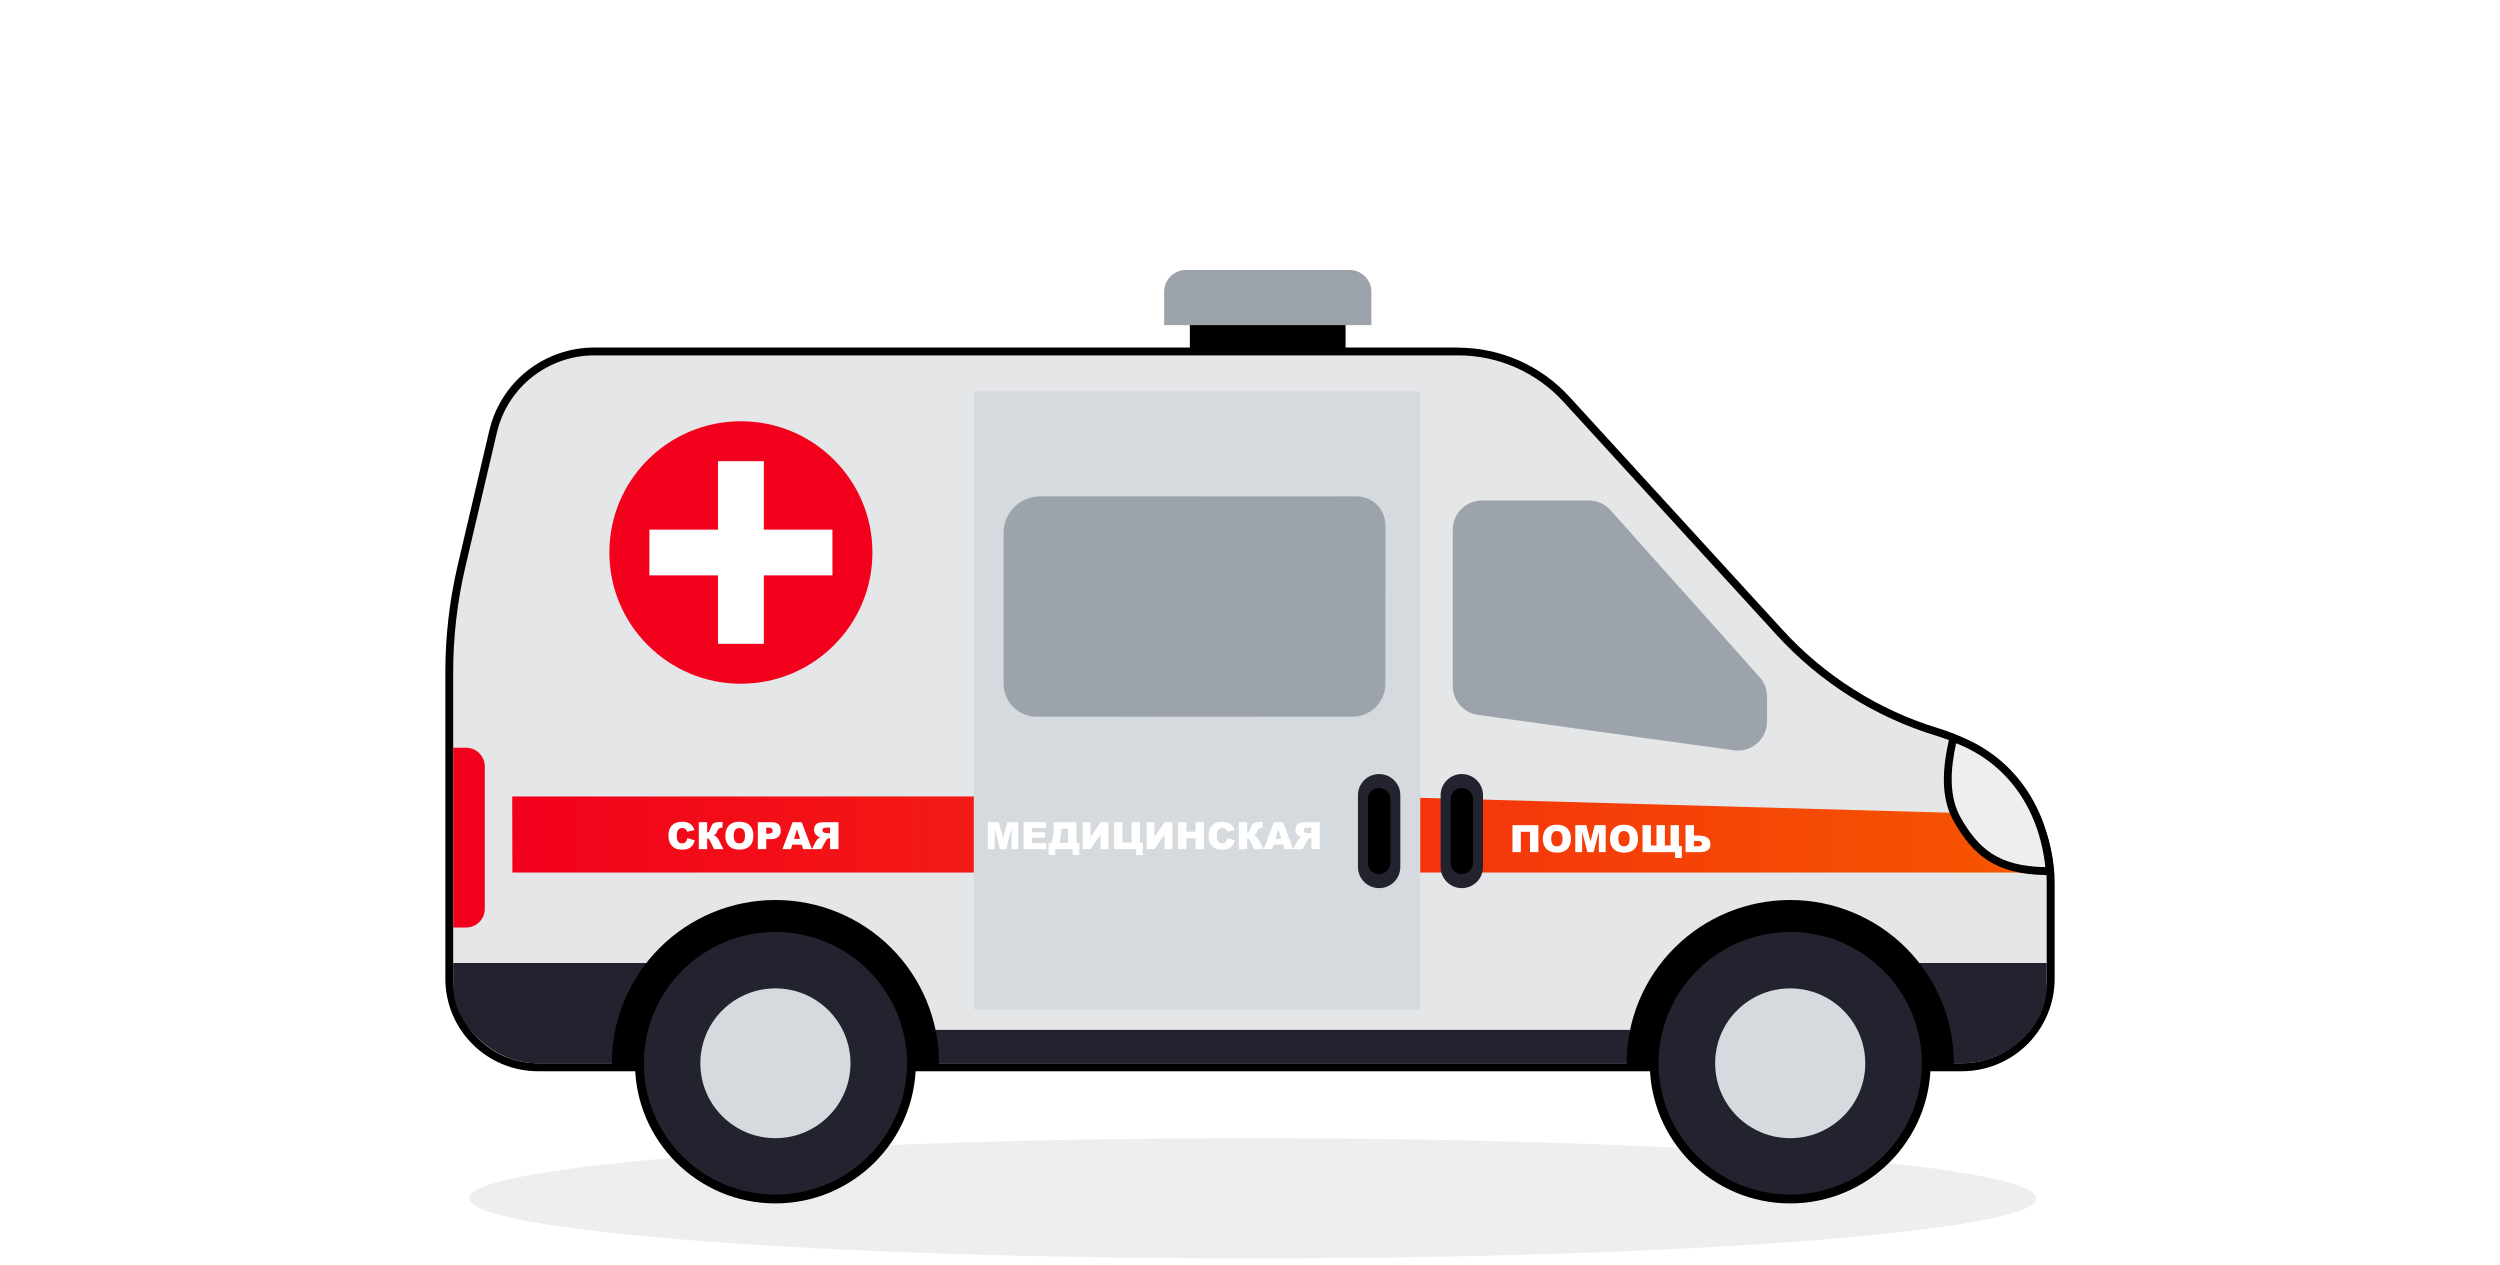 <svg width="741" height="375" viewBox="0 0 741 375" fill="none" xmlns="http://www.w3.org/2000/svg">
<path d="M741 0H0V375H741V0Z" fill="white"/>
<path d="M371.294 373C499.584 373 603.584 365.021 603.584 355.178C603.584 345.336 499.584 337.357 371.294 337.357C243.003 337.357 139.003 345.336 139.003 355.178C139.003 365.021 243.003 373 371.294 373Z" fill="#EEEEEE"/>
<path d="M397.762 95.319H353.734V115.404H397.762V95.319Z" fill="black"/>
<path d="M396.698 96.38V114.334H354.806V96.38H396.698ZM398.825 94.248H352.67V116.466H398.825V94.248Z" fill="black"/>
<path d="M351.562 80H399.968C401.694 80 403.349 80.684 404.569 81.901C405.789 83.119 406.475 84.77 406.475 86.492V96.371H345.056V86.501C345.055 85.647 345.222 84.802 345.548 84.014C345.875 83.225 346.354 82.508 346.958 81.904C347.562 81.301 348.28 80.822 349.07 80.495C349.86 80.168 350.707 80 351.562 80V80Z" fill="#9CA3AA"/>
<path d="M159.452 316.333C152.481 316.326 145.798 313.56 140.869 308.642C135.94 303.724 133.168 297.056 133.161 290.101V199.277C133.161 188.617 134.393 177.992 136.831 167.614L146.156 127.937C147.723 121.172 151.546 115.139 156.999 110.826C162.452 106.514 169.211 104.177 176.169 104.199H432.171C438.21 104.207 444.18 105.47 449.703 107.906C455.226 110.343 460.18 113.899 464.25 118.35L527.531 187.558C540.213 201.424 556.409 211.62 574.412 217.072C584.096 219.963 592.582 225.903 598.603 234.004C604.623 242.106 607.854 251.934 607.812 262.02V290.127C607.805 297.082 605.033 303.751 600.104 308.669C595.175 313.587 588.492 316.353 581.521 316.36L159.452 316.333Z" fill="#E5E6E8"/>
<path d="M432.18 105.331C438.054 105.33 443.864 106.552 449.238 108.919C454.612 111.285 459.432 114.744 463.391 119.075L526.671 188.283C539.493 202.301 555.867 212.61 574.067 218.124V218.124C583.492 220.979 591.748 226.782 597.615 234.676C603.482 242.571 606.65 252.138 606.651 261.966V290.074C606.651 296.724 604.003 303.102 599.291 307.804C594.578 312.506 588.186 315.148 581.522 315.148H159.452C152.787 315.148 146.395 312.506 141.683 307.804C136.97 303.102 134.322 296.724 134.322 290.074V199.277C134.323 188.706 135.546 178.17 137.965 167.879L147.282 128.202C148.805 121.698 152.489 115.898 157.733 111.746C162.977 107.594 169.475 105.333 176.169 105.331H432.18ZM432.18 103.013H176.169C168.951 102.998 161.94 105.426 156.283 109.9C150.625 114.374 146.655 120.629 145.021 127.645L135.705 167.348C133.242 177.813 131.999 188.527 132 199.277V290.101C132 297.372 134.895 304.346 140.048 309.488C145.201 314.63 152.191 317.519 159.478 317.519H581.522C588.809 317.519 595.799 314.63 600.952 309.488C606.105 304.346 609 297.372 609 290.101V261.993C608.998 251.67 605.67 241.621 599.508 233.328C593.346 225.036 584.675 218.94 574.776 215.94C556.975 210.545 540.96 200.463 528.417 186.753L465.137 117.554C460.956 112.99 455.869 109.343 450.2 106.846C444.531 104.349 438.404 103.056 432.207 103.049L432.18 103.013Z" fill="black"/>
<path d="M134.322 285.44V292.418C134.322 303.031 145.571 315.175 159.452 315.175H581.521C595.402 315.175 606.651 304.172 606.651 292.418V285.44H549.85L504.254 305.26H243.891L209.737 285.44H134.322Z" fill="#232330"/>
<path d="M530.616 268.069C518.104 268.069 506.105 273.028 497.258 281.856C488.412 290.683 483.441 302.656 483.441 315.139H577.799C577.797 302.655 572.825 290.682 563.976 281.855C555.128 273.028 543.128 268.069 530.616 268.069Z" fill="black" stroke="black" stroke-width="2.62" stroke-miterlimit="10"/>
<path d="M229.833 268.069C217.321 268.069 205.322 273.028 196.475 281.856C187.628 290.683 182.658 302.656 182.658 315.139H277.007C277.007 302.656 272.037 290.683 263.19 281.856C254.343 273.028 242.344 268.069 229.833 268.069V268.069Z" fill="black" stroke="black" stroke-width="2.62" stroke-miterlimit="10"/>
<path d="M530.615 355.382C552.88 355.382 570.929 337.373 570.929 315.157C570.929 292.942 552.88 274.932 530.615 274.932C508.351 274.932 490.302 292.942 490.302 315.157C490.302 337.373 508.351 355.382 530.615 355.382Z" fill="#232330" stroke="black" stroke-width="2.62" stroke-miterlimit="10"/>
<path d="M530.615 337.357C542.903 337.357 552.864 327.418 552.864 315.157C552.864 302.897 542.903 292.957 530.615 292.957C518.327 292.957 508.366 302.897 508.366 315.157C508.366 327.418 518.327 337.357 530.615 337.357Z" fill="#D4DADE"/>
<g style="mix-blend-mode:multiply">
<path d="M530.615 331.166C539.476 331.166 546.659 323.998 546.659 315.157C546.659 306.316 539.476 299.149 530.615 299.149C521.754 299.149 514.571 306.316 514.571 315.157C514.571 323.998 521.754 331.166 530.615 331.166Z" fill="#D4DADE"/>
</g>
<path d="M229.832 355.382C252.097 355.382 270.146 337.373 270.146 315.157C270.146 292.942 252.097 274.932 229.832 274.932C207.568 274.932 189.519 292.942 189.519 315.157C189.519 337.373 207.568 355.382 229.832 355.382Z" fill="#232330" stroke="black" stroke-width="2.62" stroke-miterlimit="10"/>
<path d="M229.832 337.357C242.119 337.357 252.08 327.418 252.08 315.157C252.08 302.897 242.119 292.957 229.832 292.957C217.544 292.957 207.583 302.897 207.583 315.157C207.583 327.418 217.544 337.357 229.832 337.357Z" fill="#D4DADE"/>
<g style="mix-blend-mode:multiply">
<path d="M229.832 331.166C238.693 331.166 245.876 323.998 245.876 315.157C245.876 306.316 238.693 299.149 229.832 299.149C220.971 299.149 213.788 306.316 213.788 315.157C213.788 323.998 220.971 331.166 229.832 331.166Z" fill="#D4DADE"/>
</g>
<path d="M606.501 258.623H151.873L151.82 236.07H406.493L598.842 241.483C601.461 245.725 603.846 250.106 605.987 254.608C606.328 255.919 606.501 257.268 606.501 258.623V258.623Z" fill="url(#paint0_linear)"/>
<g style="mix-blend-mode:multiply">
<path d="M420.968 116.015H288.637V299.149H420.968V116.015Z" fill="#D4DADE"/>
</g>
<path d="M203.749 248.422L205.919 249.077C205.773 249.684 205.544 250.191 205.23 250.598C204.917 251.006 204.527 251.313 204.061 251.52C203.598 251.727 203.007 251.831 202.289 251.831C201.418 251.831 200.706 251.706 200.152 251.455C199.602 251.2 199.126 250.755 198.725 250.118C198.324 249.482 198.124 248.667 198.124 247.675C198.124 246.351 198.476 245.335 199.179 244.626C199.886 243.913 200.885 243.557 202.175 243.557C203.184 243.557 203.977 243.76 204.553 244.168C205.132 244.575 205.562 245.2 205.843 246.044L203.656 246.529C203.58 246.286 203.499 246.108 203.416 245.995C203.277 245.806 203.108 245.66 202.907 245.558C202.707 245.457 202.483 245.406 202.235 245.406C201.674 245.406 201.244 245.631 200.945 246.082C200.719 246.417 200.606 246.942 200.606 247.658C200.606 248.546 200.741 249.155 201.01 249.486C201.28 249.813 201.659 249.977 202.147 249.977C202.621 249.977 202.978 249.844 203.219 249.578C203.463 249.313 203.64 248.927 203.749 248.422Z" fill="white"/>
<path d="M214.414 251.689H211.626L210.664 249.622C210.434 249.135 210.256 248.831 210.128 248.711C210.001 248.587 209.824 248.526 209.598 248.526V251.689H207.127V243.693H209.598V246.764C209.813 246.753 209.981 246.677 210.101 246.535C210.221 246.393 210.409 245.986 210.664 245.313C210.85 244.815 211.038 244.458 211.227 244.244C211.417 244.026 211.725 243.869 212.151 243.775C212.577 243.68 213.246 243.633 214.157 243.633V245.324H214.031C213.609 245.324 213.295 245.404 213.091 245.564C212.887 245.724 212.719 245.984 212.588 246.344C212.457 246.7 212.315 246.968 212.162 247.146C212.012 247.32 211.807 247.46 211.544 247.566C211.901 247.682 212.213 247.884 212.479 248.171C212.745 248.455 213.027 248.898 213.326 249.502L214.414 251.689Z" fill="white"/>
<path d="M214.993 247.697C214.993 246.391 215.358 245.375 216.087 244.648C216.816 243.92 217.831 243.557 219.132 243.557C220.465 243.557 221.493 243.915 222.215 244.631C222.936 245.344 223.297 246.344 223.297 247.631C223.297 248.566 223.138 249.333 222.821 249.933C222.508 250.529 222.052 250.995 221.455 251.329C220.861 251.66 220.119 251.826 219.23 251.826C218.326 251.826 217.577 251.682 216.983 251.395C216.393 251.107 215.914 250.653 215.546 250.031C215.177 249.409 214.993 248.631 214.993 247.697ZM217.47 247.707C217.47 248.515 217.619 249.095 217.918 249.447C218.22 249.8 218.63 249.977 219.148 249.977C219.68 249.977 220.092 249.804 220.383 249.458C220.675 249.113 220.821 248.493 220.821 247.598C220.821 246.846 220.668 246.297 220.362 245.951C220.059 245.602 219.647 245.428 219.126 245.428C218.627 245.428 218.226 245.604 217.923 245.957C217.621 246.309 217.47 246.893 217.47 247.707Z" fill="white"/>
<path d="M224.62 243.693H228.736C229.633 243.693 230.303 243.906 230.748 244.331C231.196 244.757 231.42 245.362 231.42 246.148C231.42 246.955 231.176 247.586 230.688 248.04C230.203 248.495 229.461 248.722 228.463 248.722H227.107V251.689H224.62V243.693ZM227.107 247.102H227.714C228.191 247.102 228.527 247.02 228.72 246.857C228.913 246.689 229.009 246.477 229.009 246.218C229.009 245.968 228.926 245.755 228.758 245.58C228.59 245.406 228.275 245.318 227.812 245.318H227.107V247.102Z" fill="white"/>
<path d="M237.652 250.369H234.831L234.443 251.689H231.912L234.924 243.693H237.625L240.637 251.689H238.045L237.652 250.369ZM237.133 248.64L236.247 245.766L235.367 248.64H237.133Z" fill="white"/>
<path d="M248.519 251.689V243.693H244.392C243.627 243.693 243.042 243.759 242.637 243.889C242.233 244.02 241.907 244.264 241.659 244.62C241.411 244.973 241.287 245.404 241.287 245.913C241.287 246.357 241.382 246.74 241.571 247.064C241.761 247.384 242.021 247.644 242.353 247.844C242.564 247.971 242.854 248.077 243.222 248.16C242.927 248.258 242.712 248.357 242.577 248.455C242.486 248.52 242.353 248.66 242.178 248.875C242.007 249.089 241.892 249.255 241.834 249.371L240.637 251.689H243.435L244.758 249.246C244.926 248.929 245.075 248.724 245.206 248.629C245.385 248.506 245.587 248.444 245.813 248.444H246.032V251.689H248.519ZM246.032 246.933H244.988C244.875 246.933 244.656 246.897 244.332 246.824C244.168 246.791 244.033 246.708 243.927 246.573C243.825 246.438 243.774 246.284 243.774 246.109C243.774 245.851 243.856 245.653 244.02 245.515C244.184 245.377 244.492 245.308 244.944 245.308H246.032V246.933Z" fill="white"/>
<path d="M455.966 252.574H453.495V246.541H450.773V252.574H448.302V244.578H455.966V252.574Z" fill="white"/>
<path d="M457.305 248.581C457.305 247.276 457.67 246.259 458.399 245.532C459.127 244.805 460.142 244.441 461.443 244.441C462.777 244.441 463.805 244.799 464.526 245.516C465.248 246.228 465.609 247.228 465.609 248.516C465.609 249.45 465.45 250.217 465.133 250.817C464.82 251.414 464.364 251.879 463.767 252.214C463.173 252.545 462.431 252.71 461.542 252.71C460.638 252.71 459.889 252.566 459.295 252.279C458.705 251.992 458.225 251.537 457.857 250.916C457.489 250.294 457.305 249.516 457.305 248.581ZM459.782 248.592C459.782 249.399 459.931 249.979 460.23 250.332C460.532 250.685 460.942 250.861 461.46 250.861C461.992 250.861 462.404 250.688 462.695 250.343C462.987 249.997 463.132 249.377 463.132 248.483C463.132 247.73 462.979 247.181 462.673 246.836C462.371 246.487 461.959 246.312 461.438 246.312C460.939 246.312 460.538 246.488 460.235 246.841C459.933 247.194 459.782 247.777 459.782 248.592Z" fill="white"/>
<path d="M466.915 244.578H470.173L471.431 249.443L472.682 244.578H475.929V252.574H473.907V246.476L472.338 252.574H470.507L468.943 246.476V252.574H466.915V244.578Z" fill="white"/>
<path d="M477.203 248.581C477.203 247.276 477.567 246.259 478.296 245.532C479.025 244.805 480.04 244.441 481.341 244.441C482.675 244.441 483.703 244.799 484.424 245.516C485.146 246.228 485.507 247.228 485.507 248.516C485.507 249.45 485.348 250.217 485.031 250.817C484.718 251.414 484.262 251.879 483.664 252.214C483.07 252.545 482.329 252.71 481.44 252.71C480.536 252.71 479.787 252.566 479.193 252.279C478.602 251.992 478.123 251.537 477.755 250.916C477.387 250.294 477.203 249.516 477.203 248.581ZM479.679 248.592C479.679 249.399 479.829 249.979 480.128 250.332C480.43 250.685 480.84 250.861 481.358 250.861C481.89 250.861 482.301 250.688 482.593 250.343C482.885 249.997 483.03 249.377 483.03 248.483C483.03 247.73 482.877 247.181 482.571 246.836C482.269 246.487 481.857 246.312 481.336 246.312C480.836 246.312 480.436 246.488 480.133 246.841C479.831 247.194 479.679 247.777 479.679 248.592Z" fill="white"/>
<path d="M498.489 254.314H496.5V252.574H486.851V244.578H489.322V250.61H490.989V244.578H493.466V250.61H495.155V244.578H497.631V250.73H498.489V254.314Z" fill="white"/>
<path d="M502.07 247.659H503.393C504.606 247.659 505.506 247.874 506.093 248.303C506.68 248.728 506.973 249.392 506.973 250.294C506.973 251.032 506.704 251.597 506.164 251.99C505.629 252.379 504.858 252.574 503.852 252.574H499.599V244.578H502.07V247.659ZM502.07 250.856H503.338C504.114 250.856 504.502 250.576 504.502 250.016C504.502 249.525 504.114 249.279 503.338 249.279H502.07V250.856Z" fill="white"/>
<path d="M292.806 243.693H296.064L297.321 248.558L298.573 243.693H301.82V251.689H299.797V245.591L298.228 251.689H296.397L294.834 245.591V251.689H292.806V243.693Z" fill="white"/>
<path d="M303.4 243.693H310.036V245.4H305.881V246.671H309.735V248.302H305.881V249.878H310.156V251.689H303.4V243.693Z" fill="white"/>
<path d="M319.903 253.429H317.908V251.689H312.791V253.429H310.801V249.846H311.627C312.089 248.555 312.321 247.098 312.321 245.477V243.693H319.039V249.846H319.903V253.429ZM316.563 249.846V245.657H314.573V245.76C314.573 246.866 314.385 248.227 314.01 249.846H316.563Z" fill="white"/>
<path d="M328.545 243.693V251.689H326.217V247.298L323.215 251.689H320.881V243.693H323.215V248.117L326.233 243.693H328.545Z" fill="white"/>
<path d="M338.74 253.429H336.75V251.689H330.212V243.693H332.683V249.726H335.406V243.693H337.876V249.846H338.74V253.429Z" fill="white"/>
<path d="M347.503 243.693V251.689H345.174V247.298L342.173 251.689H339.839V243.693H342.173V248.117L345.191 243.693H347.503Z" fill="white"/>
<path d="M349.17 243.693H351.646V246.491H354.352V243.693H356.84V251.689H354.352V248.455H351.646V251.689H349.17V243.693Z" fill="white"/>
<path d="M363.82 248.422L365.99 249.077C365.845 249.684 365.615 250.191 365.302 250.598C364.988 251.006 364.598 251.313 364.132 251.52C363.669 251.727 363.079 251.831 362.361 251.831C361.49 251.831 360.777 251.706 360.223 251.455C359.673 251.2 359.197 250.755 358.796 250.118C358.396 249.482 358.195 248.667 358.195 247.675C358.195 246.351 358.547 245.335 359.25 244.626C359.957 243.913 360.956 243.557 362.246 243.557C363.255 243.557 364.048 243.76 364.624 244.168C365.203 244.575 365.633 245.2 365.914 246.044L363.727 246.529C363.651 246.286 363.571 246.108 363.487 245.995C363.348 245.806 363.179 245.66 362.978 245.558C362.778 245.457 362.554 245.406 362.306 245.406C361.745 245.406 361.315 245.631 361.016 246.082C360.79 246.417 360.677 246.942 360.677 247.658C360.677 248.546 360.812 249.155 361.081 249.486C361.351 249.813 361.73 249.977 362.218 249.977C362.692 249.977 363.049 249.844 363.29 249.578C363.534 249.313 363.711 248.927 363.82 248.422Z" fill="white"/>
<path d="M374.485 251.689H371.697L370.735 249.622C370.506 249.135 370.327 248.831 370.199 248.711C370.072 248.587 369.895 248.526 369.669 248.526V251.689H367.198V243.693H369.669V246.764C369.884 246.753 370.052 246.677 370.172 246.535C370.292 246.393 370.48 245.986 370.735 245.313C370.921 244.815 371.109 244.458 371.298 244.244C371.488 244.026 371.796 243.869 372.222 243.775C372.648 243.68 373.317 243.633 374.228 243.633V245.324H374.103C373.68 245.324 373.366 245.404 373.162 245.564C372.958 245.724 372.791 245.984 372.659 246.344C372.528 246.7 372.386 246.968 372.233 247.146C372.084 247.32 371.878 247.46 371.615 247.566C371.972 247.682 372.284 247.884 372.55 248.171C372.816 248.455 373.099 248.898 373.397 249.502L374.485 251.689Z" fill="white"/>
<path d="M380.307 250.369H377.486L377.098 251.689H374.567L377.579 243.693H380.28L383.292 251.689H380.701L380.307 250.369ZM379.788 248.64L378.902 245.766L378.022 248.64H379.788Z" fill="white"/>
<path d="M391.174 251.689V243.693H387.047C386.282 243.693 385.697 243.759 385.292 243.889C384.888 244.02 384.562 244.264 384.314 244.62C384.066 244.973 383.942 245.404 383.942 245.913C383.942 246.357 384.037 246.74 384.226 247.064C384.416 247.384 384.676 247.644 385.008 247.844C385.219 247.971 385.509 248.077 385.877 248.16C385.582 248.258 385.367 248.357 385.232 248.455C385.141 248.52 385.008 248.66 384.833 248.875C384.662 249.089 384.547 249.255 384.489 249.371L383.292 251.689H386.09L387.413 249.246C387.581 248.929 387.73 248.724 387.862 248.629C388.04 248.506 388.242 248.444 388.468 248.444H388.687V251.689H391.174ZM388.687 246.933H387.643C387.53 246.933 387.311 246.897 386.987 246.824C386.823 246.791 386.688 246.708 386.582 246.573C386.48 246.438 386.429 246.284 386.429 246.109C386.429 245.851 386.511 245.653 386.675 245.515C386.839 245.377 387.147 245.308 387.599 245.308H388.687V246.933Z" fill="white"/>
<path d="M134.322 221.627H138.125C139.601 221.627 141.017 222.212 142.061 223.254C143.105 224.295 143.692 225.708 143.692 227.181V269.369C143.692 270.842 143.105 272.255 142.061 273.297C141.017 274.338 139.601 274.924 138.125 274.924H134.322V221.627Z" fill="url(#paint1_linear)"/>
<path d="M606.226 258.181C591.716 257.942 585.529 252.229 580.246 243.101C576.939 237.396 576.443 230.073 578.659 220.105L578.951 218.788L580.219 219.274C595.554 225.209 605.464 238.935 607.396 256.943L607.538 258.243L606.226 258.181Z" fill="#EEEEEE"/>
<path d="M579.793 220.309C594.384 225.952 604.311 239.05 606.244 257.022C592.168 256.792 586.397 251.424 581.247 242.526C577.542 236.123 578.091 227.995 579.793 220.309ZM578.136 217.178L577.551 219.831C575.255 230.144 575.778 237.732 579.253 243.711C584.739 253.193 591.166 259.118 606.226 259.366L608.885 259.41L608.601 256.801C606.625 238.352 596.449 224.271 580.689 218.177L578.171 217.204L578.136 217.178Z" fill="black"/>
<path d="M308.305 147.138H402.096C404.357 147.138 406.526 148.035 408.125 149.63C409.725 151.226 410.623 153.39 410.623 155.647V202.691C410.623 205.271 409.596 207.746 407.767 209.57C405.939 211.395 403.459 212.42 400.873 212.42H307.224C304.638 212.42 302.158 211.395 300.329 209.57C298.501 207.746 297.474 205.271 297.474 202.691V157.92C297.475 156.502 297.756 155.098 298.301 153.789C298.846 152.48 299.644 151.291 300.65 150.289C301.656 149.288 302.85 148.495 304.164 147.954C305.477 147.413 306.885 147.136 308.305 147.138V147.138Z" fill="#9CA3AA"/>
<path d="M439.298 148.35H470.881C472.065 148.349 473.237 148.59 474.324 149.059C475.411 149.527 476.39 150.213 477.201 151.074L521.406 200.55C522.914 202.153 523.754 204.269 523.755 206.467V213.826C523.755 215.062 523.49 216.284 522.977 217.409C522.464 218.535 521.715 219.537 520.781 220.349C519.847 221.161 518.749 221.764 517.562 222.117C516.374 222.47 515.125 222.566 513.898 222.396L438.084 211.898C436.012 211.612 434.114 210.587 432.741 209.013C431.367 207.44 430.611 205.423 430.611 203.336V157C430.611 155.863 430.836 154.736 431.273 153.686C431.71 152.635 432.35 151.681 433.157 150.877C433.964 150.074 434.921 149.437 435.975 149.004C437.029 148.57 438.158 148.348 439.298 148.35V148.35Z" fill="#9CA3AA"/>
<path d="M219.603 202.655C241.133 202.655 258.587 185.24 258.587 163.757C258.587 142.274 241.133 124.859 219.603 124.859C198.073 124.859 180.619 142.274 180.619 163.757C180.619 185.24 198.073 202.655 219.603 202.655Z" fill="url(#paint2_linear)"/>
<path d="M246.736 156.982H192.479V170.541H246.736V156.982Z" fill="white"/>
<path d="M226.402 190.83V136.693H212.814V190.83H226.402Z" fill="white"/>
<g style="mix-blend-mode:multiply" opacity="0.48">
<g style="mix-blend-mode:multiply" opacity="0.48">
<path d="M308.243 147.138C305.391 147.138 302.656 148.269 300.64 150.281C298.623 152.293 297.491 155.021 297.491 157.867V202.691C297.483 203.454 297.576 204.215 297.765 204.955L355.718 147.138H308.243Z" fill="#9CA3AA"/>
</g>
<g style="mix-blend-mode:multiply" opacity="0.48">
<path d="M410.606 155.647C410.607 154.529 410.387 153.422 409.959 152.389C409.531 151.357 408.903 150.418 408.111 149.628C407.319 148.838 406.378 148.211 405.343 147.784C404.308 147.357 403.198 147.137 402.078 147.138H396.423L331.042 212.349L340.651 212.393H373.377L410.606 175.202V155.647Z" fill="#9CA3AA"/>
</g>
</g>
<g style="mix-blend-mode:multiply" opacity="0.48">
<g style="mix-blend-mode:multiply" opacity="0.48">
<path d="M477.21 151.074C476.4 150.213 475.42 149.527 474.333 149.059C473.246 148.59 472.074 148.349 470.89 148.35H439.263C436.974 148.35 434.778 149.258 433.159 150.873C431.539 152.489 430.63 154.68 430.63 156.965V203.336C430.63 205.571 431.501 207.718 433.059 209.324L483.912 158.583L477.21 151.074Z" fill="#9CA3AA"/>
</g>
<g style="mix-blend-mode:multiply" opacity="0.48">
<path d="M497.854 174.176L457.372 214.569L494.557 219.716L517.816 196.5L497.854 174.176Z" fill="#9CA3AA"/>
</g>
</g>
<path d="M415.055 235.698C415.055 232.235 412.244 229.428 408.775 229.428C405.307 229.428 402.495 232.235 402.495 235.698V256.969C402.495 260.433 405.307 263.24 408.775 263.24C412.244 263.24 415.055 260.433 415.055 256.969V235.698Z" fill="#232330"/>
<path d="M408.779 233.567H408.77C406.934 233.567 405.446 235.052 405.446 236.883V255.775C405.446 257.607 406.934 259.092 408.77 259.092H408.779C410.615 259.092 412.103 257.607 412.103 255.775V236.883C412.103 235.052 410.615 233.567 408.779 233.567Z" fill="black"/>
<path d="M439.563 235.698C439.563 232.235 436.752 229.428 433.283 229.428C429.815 229.428 427.003 232.235 427.003 235.698V256.969C427.003 260.433 429.815 263.24 433.283 263.24C436.752 263.24 439.563 260.433 439.563 256.969V235.698Z" fill="#232330"/>
<path d="M433.288 233.567H433.279C431.443 233.567 429.955 235.052 429.955 236.883V255.775C429.955 257.607 431.443 259.092 433.279 259.092H433.288C435.124 259.092 436.612 257.607 436.612 255.775V236.883C436.612 235.052 435.124 233.567 433.288 233.567Z" fill="black"/>
<defs>
<linearGradient id="paint0_linear" x1="151.82" y1="247.346" x2="606.527" y2="247.346" gradientUnits="userSpaceOnUse">
<stop stop-color="#F2001C"/>
<stop offset="1" stop-color="#F65700"/>
</linearGradient>
<linearGradient id="paint1_linear" x1="427.674" y1="17522.9" x2="526.708" y2="17522.9" gradientUnits="userSpaceOnUse">
<stop stop-color="#F2001C"/>
<stop offset="1" stop-color="#F65700"/>
</linearGradient>
<linearGradient id="paint2_linear" x1="6694.07" y1="17944.8" x2="13552.9" y2="17944.8" gradientUnits="userSpaceOnUse">
<stop stop-color="#F2001C"/>
<stop offset="1" stop-color="#F65700"/>
</linearGradient>
</defs>
</svg>
